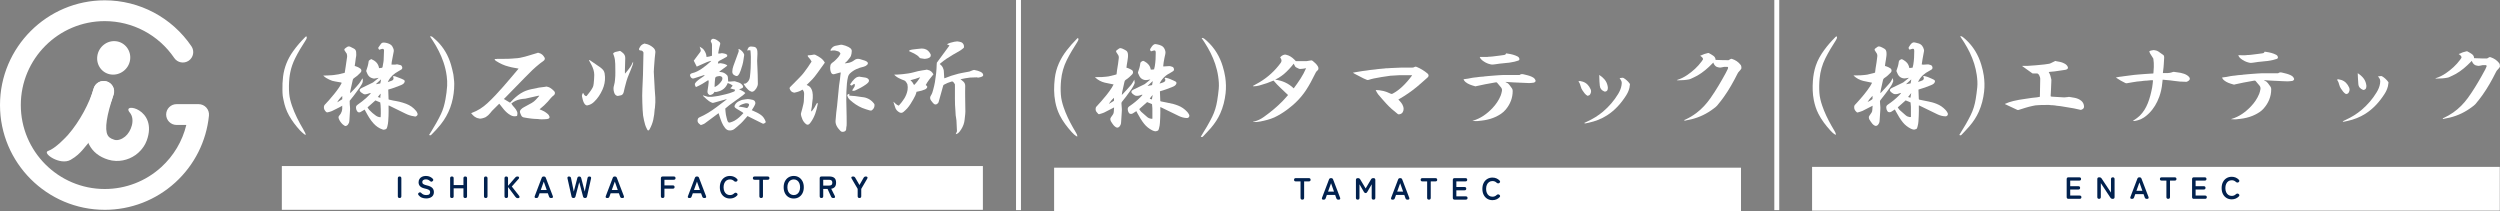 <?xml version="1.0" encoding="UTF-8"?><svg id="b" xmlns="http://www.w3.org/2000/svg" width="460" height="38.906" viewBox="0 0 460 38.906"><rect x="0" y="0" width="460" height="38.906" fill="#808080" stroke="none"/><g id="c"><rect x="186.951" width=".907" height="38.663" transform="translate(374.808 38.663) rotate(180)" fill="#fff" stroke-width="0"/><rect x="326.473" width=".907" height="38.663" transform="translate(653.854 38.663) rotate(180)" fill="#fff" stroke-width="0"/><rect x="333.424" y="30.706" width="126.535" height="8.051" fill="#fff" stroke-width="0"/><path d="m380.602,36.588c-.223,0-.334-.111-.334-.334v-3.293c0-.223.111-.334.334-.334h1.981c.223,0,.334.102.334.305,0,.2-.111.3-.334.3h-1.664v1.03h1.488c.223,0,.334.102.334.305s-.112.306-.334.306h-1.488v1.109h1.726c.223,0,.334.1.334.3,0,.204-.111.305-.334.305h-2.043Z" fill="#01214e" stroke-width="0"/><path d="m386.226,36.588c-.215,0-.322-.111-.322-.334v-3.293c0-.223.107-.334.322-.334h.073c.17,0,.304.073.402.221l1.72,2.591v-2.478c0-.109.029-.192.088-.249.058-.057.14-.085.246-.085.219,0,.328.111.328.334v3.293c0,.223-.104.334-.311.334h-.057c-.174,0-.308-.073-.402-.221l-1.76-2.671v2.557c0,.223-.109.334-.328.334Z" fill="#01214e" stroke-width="0"/><path d="m392.224,36.588c-.109,0-.185-.032-.226-.096-.042-.064-.042-.151,0-.26l1.279-3.355c.057-.166.175-.249.357-.249h.045c.181,0,.3.083.357.249l1.285,3.355c.041.109.04.196-.003.26-.043.064-.12.096-.229.096h-.107c-.177,0-.294-.085-.351-.255l-.22-.617h-1.522l-.221.617c-.056.17-.174.255-.351.255h-.091Zm.877-1.477h1.098l-.543-1.545-.555,1.545Z" fill="#01214e" stroke-width="0"/><path d="m398.952,36.588c-.223,0-.334-.111-.334-.334v-3.022h-.86c-.223,0-.334-.1-.334-.3,0-.204.111-.305.334-.305h2.371c.226,0,.34.102.34.305,0,.2-.113.3-.34.3h-.848v3.022c0,.223-.109.334-.328.334Z" fill="#01214e" stroke-width="0"/><path d="m403.676,36.588c-.223,0-.334-.111-.334-.334v-3.293c0-.223.111-.334.334-.334h1.981c.223,0,.334.102.334.305,0,.2-.111.3-.334.3h-1.664v1.03h1.488c.223,0,.334.102.334.305s-.111.306-.334.306h-1.488v1.109h1.726c.223,0,.334.1.334.3,0,.204-.111.305-.334.305h-2.043Z" fill="#01214e" stroke-width="0"/><path d="m410.636,36.679c-.359,0-.678-.085-.959-.255s-.501-.41-.659-.722c-.158-.311-.238-.676-.238-1.095,0-.422.079-.789.238-1.1.158-.311.378-.552.659-.724.281-.171.601-.257.959-.257.268,0,.514.049.738.147.224.098.42.236.586.413.076.083.1.167.074.252-.027.085-.077.15-.153.195l-.028.017c-.049.03-.119.042-.209.034-.091-.007-.174-.047-.249-.119-.098-.098-.21-.173-.337-.224-.126-.051-.267-.076-.421-.076-.234,0-.439.06-.617.178-.177.119-.314.287-.41.504s-.144.47-.144.761c0,.287.048.539.144.756s.233.385.41.503c.177.119.383.178.617.178.298,0,.551-.1.758-.3.076-.071.153-.113.232-.125.079-.011.155,0,.226.034l.011.012c.079.038.135.101.167.189.032.089.012.174-.059.257-.166.181-.362.321-.588.419-.226.098-.475.147-.747.147Z" fill="#01214e" stroke-width="0"/><path d="m357.983,20.235c-.459-.496-1.004-.877-1.637-1.122-.278-.107-.558-.212-.846-.286-.414-.106-.836-.185-1.255-.272-.357-.074-.715-.146-1.073-.216-.086-.017-.11-.068-.113-.15-.019-.56-.042-1.12-.063-1.68.014-.013.029-.026.043-.04.78-.212,1.534-.497,2.281-.802.156-.064.312-.141.445-.242.097-.073.179-.185.229-.297.094-.211.038-.347-.166-.459-.124-.068-.253-.129-.383-.185-.396-.171-.784-.366-1.212-.454-.114-.057-.228-.058-.342,0-.071.028-.029.064-.005.094.203.251.086.539-.133.657-.239.129-.515.188-.776.276-.014.005-.034-.008-.056-.013.023-.036.044-.063.059-.094.439-.862,1.129-1.46,1.981-1.89.145-.073.285-.158.421-.247.157-.102.227-.248.19-.438-.04-.202-.136-.355-.347-.413-.13-.035-.259-.072-.389-.107-.075,0-.15.001-.225.002-.012,0-.024.001-.036.001-.228.014-.457.028-.685.042,0,0,0,0,0,0-.098-.012-.195-.025-.293-.037.048-.317.09-.635.145-.951.085-.488.182-.974.268-1.462.017-.096.025-.202.001-.295-.138-.543-.409-.98-.978-1.161-.18-.057-.365-.096-.548-.143-.187-.05-.373-.091-.56.002-.059.039-.124.071-.176.117-.216.191-.354.441-.51.678-.09.137-.064.249.008.371.073.123.099.132.239.084.08-.028.161-.054.242-.081.373-.125.495-.035.495.362,0,.835-.034,1.668-.173,2.494-.033.193-.087.383-.131.573-.211.025-.4.047-.587.068-.016-.032-.031-.05-.034-.069-.117-.669-.521-1.118-1.097-1.435-.315-.173-.312-.168-.621.029-.116.074-.181.156-.197.299-.064.566-.221,1.109-.426,1.64-.016.042-.019.102-.002.143.079.189.16.377.255.558.146.277.357.494.648.623.295.131.598.152.912.08.14-.032.284-.048.451-.076-.031.043-.039.063-.054.075-.315.255-.63.509-.946.761-.038.031-.084.052-.129.074-.645.312-1.29.623-1.935.936-.057.028-.114.058-.168.093-.302.194-.334.415-.077.658.138.13.302.235.465.334.08.048.184.073.279.08.333.026.649-.053.952-.185.059-.026.118-.066.166.039-.095.104-.192.216-.294.323-.647.675-1.379,1.249-2.149,1.775-.194.133-.266.301-.264.521.003.241.078.454.208.659.082.129.185.186.328.197.139.011.271-.014.389-.086.176-.107.346-.222.519-.333.045-.029.09-.056.143-.088.08.153.152.291.225.428.362.677.753,1.335,1.238,1.934.391.483.869.856,1.415,1.143.143.075.299.132.455.175.213.059.421.006.615-.089.154-.076.146-.249.208-.38.012-.025.014-.055.022-.082.197-.637.166-1.302.215-1.955.047-.629.013-1.263.015-1.896.021-.006.042-.011.064-.017,1.122.547,2.239,1.105,3.368,1.636.452.213.937.349,1.443.368.36.013.583-.317.419-.635-.099-.193-.227-.38-.374-.539Zm-6.371,1.296c-.079.004-.158.007-.237.011-.258-.04-.498-.138-.696-.301-.389-.321-.771-.651-1.138-.996-.141-.133-.234-.317-.355-.488.488-.431.965-.852,1.454-1.285.284.118.583.242.903.376.022.255.06.521.064.787.01.632.004,1.264.004,1.896Zm-.096-3.545c-.133-.044-.265-.087-.431-.141.193-.241.372-.463.584-.727-.055.314-.102.577-.153.868Zm.033-2.645c-.18.034-.35.067-.52.1-.091.018-.181.037-.272.055-.005-.013-.009-.026-.014-.04.024-.02.047-.039.071-.059.26-.24.519-.48.779-.72l.072-.053.005.054c-.039.215-.078.431-.12.663Z" fill="#fff" stroke-width="0"/><path d="m382.954,18.55c-.337-.286-.737-.448-1.164-.543-.263-.059-.532-.092-.798-.137-.202-.059-.404-.067-.607,0-.012.002-.024.003-.037.002-.144.013-.289.027-.433.04-.012.002-.024.003-.036.003-.057,0-.115,0-.172,0h.001c-.229-.014-.458-.028-.687-.042-.012,0-.024,0-.036-.001-.23-.014-.459-.028-.689-.042-.012,0-.024,0-.036-.003-.215-.013-.431-.027-.646-.04-.012,0-.025,0-.037-.002-.088-.012-.176-.025-.264-.037h0c.088.012.176.025.264.037-.076-.012-.152-.025-.229-.037-.01-.043-.02-.086-.03-.13l.038-.597.003-.085.037-.768c.002-.057.003-.114.005-.17.013-.284.026-.569.038-.853.002-.057.003-.114.005-.17.001-.12.023-.245,0-.36-.097-.472-.215-.939-.479-1.353.045-.011.09-.028.135-.033.157-.018.314-.032.472-.048.152-.014.305-.021.456-.042.4-.055.799-.115,1.198-.173.276-.04.552-.078.827-.124.171-.029.324-.098.42-.255.008-.016.015-.033.023-.049,0-.053,0-.105.001-.158-.007-.017-.015-.034-.022-.052-.002-.013-.006-.024-.012-.036-.009-.017-.019-.034-.028-.051h0c-.015-.029-.03-.056-.044-.083,0,0,0-.002,0-.002-.011-.016-.023-.032-.034-.048-.005-.011-.011-.021-.019-.03-.012-.014-.024-.029-.036-.043-.19-.23-.446-.362-.714-.475-.398-.167-.822-.224-1.242-.3-.088-.043-.177-.075-.265.001-.234.116-.467.235-.704.347-.1.048-.204.1-.311.119-.294.053-.59.097-.887.131-.43.049-.862.086-1.293.128-.158.014-.317.027-.475.041-.012.002-.025.003-.037.002-.2.014-.401.027-.601.041l.003.002c-.213.014-.427.029-.64.043-.17.003-.341.006-.511.009-.158-.002-.317-.004-.475-.004-.04,0-.092.003-.04.065h0c.104.072.21.144.313.217.506.361,1.011.722,1.516,1.084.038.013.076.036.114.037.277.001.554-.003.832-.005.147.068.253.182.324.323.125.248.219.505.189.79,0,.028,0,.057-.001.085-.021,1.034-.041,2.068-.062,3.096-.197.037-.367.079-.54.1-.299.037-.6.054-.899.095-.46.062-.918.144-1.378.203-.706.091-1.406.218-2.097.386-.524.127-1.033.298-1.533.53.033.025.053.047.077.058.745.349,1.491.694,2.235,1.046.089.042.16.02.243-.007.861-.275,1.719-.563,2.608-.742.303-.061.602-.133.914-.124.234-.013.467-.031.701-.036.369-.007.737-.005,1.106-.007.096,0,.192,0,.288,0-.101-.01-.202-.019-.302-.029h0c.101.01.202.019.302.029,0,0,0,.005,0,.005.128.013.256.025.385.038.071.001.142.003.214.004.157.015.315.029.472.044.075.015.149.034.225.043.271.032.544.051.814.092.419.062.836.138,1.253.208.393.066.787.123,1.178.198.351.067.699.153,1.048.231.13.067.259.064.387-.004.314-.135.446-.325.423-.611-.032-.406-.195-.749-.507-1.013Zm-10.331-6.396c.171-.012.343-.025.514-.037h0c-.171.012-.343.025-.514.037Z" fill="#fff" stroke-width="0"/><path d="m348.213,15.308l.035-.08c.004-.013.008-.027.012-.04.007-.015.013-.03.02-.045.008-.027.016-.054.024-.08.073-.093.054-.197.033-.3-.014-.099-.027-.199-.041-.298l-.029-.082-.051.08c-.17.278-.307.585-.517.829-.508.593-1.048,1.158-1.577,1.733-.03.032-.071.054-.149.111.032-.216.048-.385.084-.549.135-.617.281-1.231.411-1.848.034-.163.096-.279.243-.37.451-.278.83-.641,1.196-1.021.221-.23.188-.621-.095-.784-.308-.178-.616-.343-.979-.422.021-.178.037-.344.062-.509.036-.233.086-.463.117-.696.058-.435.152-.867.095-1.312-.037-.292-.136-.535-.41-.679-.22-.115-.433-.25-.664-.335-.176-.065-.379-.12-.562.002-.153.102-.301.211-.445.326-.117.094-.127.219-.054.345.074.129.148.259.239.376.102.131.175.261.205.431.027.153.011.289-.013.436-.049.303-.072.61-.116.914-.056.385-.128.768-.185,1.153-.037.252-.061.505-.091.764-.085.03-.157.063-.231.081-.403.101-.804.213-1.211.294-.267.053-.542.062-.814.091-.173.014-.346.027-.519.041-.012,0-.024.001-.036.001-.357.002-.714.003-1.071.005-.041,0-.092.004-.044.068.503.468,1.091.788,1.757.949.528.127,1.064.221,1.605.331-.014.036-.026.084-.049.126-.091.168-.177.34-.281.5-.699,1.073-1.525,2.046-2.386,2.99-.143.157-.288.313-.434.468-.082.087-.115.19-.128.307-.05.441.148.765.472,1.034.115.095.228.04.342-.002.242-.079.496-.133.724-.242.543-.261,1.074-.547,1.61-.824.066-.034.131-.07.242-.129-.021.286-.048.523-.054.76-.005.183-.042.354-.139.506-.125.197-.255.393-.398.578-.09.117-.128.238-.101.376.022.11.04.231.097.323.166.264.339.525.533.769.103.13.245.239.389.325.233.14.471.092.654-.109.061-.067.109-.148.156-.227.142-.241.162-.51.166-.782.001-.028.002-.057.004-.085.024-.361.057-.722.071-1.084.019-.46.088-.919.023-1.382-.033-.237-.032-.479-.051-.718-.009-.113.03-.199.101-.288.313-.395.621-.794.925-1.196.278-.368.546-.743.82-1.115.181-.247.345-.503.455-.79Zm-3.669,2.851c-.001.036-.025.083-.053.105-.26.206-.545.372-.858.503.248-.404.533-.775.914-1.139,0,.212.003.372-.002.531Z" fill="#fff" stroke-width="0"/><path d="m459.961,11.864c-.011-.03-.022-.059-.034-.089,0-.014-.004-.027-.013-.038-.01-.016-.019-.032-.029-.048,0,0,0-.001,0-.001-.016-.025-.032-.05-.048-.075-.405-.528-.934-.877-1.564-1.084-.109-.036-.196-.047-.297.027-.108.079-.232.135-.35.2-.343-.001-.687-.003-1.03-.004l.003-.002c-.4-.013-.8-.027-1.2-.04-.054-.004-.108-.007-.171-.011.004-.333-.16-.575-.402-.749-.257-.185-.539-.337-.816-.493-.053-.03-.138-.024-.203-.009-.213.051-.429.101-.635.175-.258.093-.507.209-.774.321.205.139.384.264.486.467.011.03.021.06.032.089-.003.039-.007.078-.01.118-.008.016-.015.032-.023.049-.07.106-.136.215-.211.318-.733,1-1.643,1.815-2.664,2.509-.565.384-1.17.689-1.825.893-.021.008-.042.015-.064.023.001.014.002.028.004.042.082.004.164.012.245.01.354-.013.707-.029,1.06-.043h0c.132-.014.266-.02.396-.043.29-.051.59-.064.862-.197.401-.195.816-.367,1.202-.588,1.038-.593,1.929-1.373,2.758-2.226.053-.054.106-.107.177-.179.015.056.021.081.029.106.011.034.021.068.036.1.177.36.429.629.852.684.213.067.426.064.639,0,.141-.029.282-.058.424-.087.202,0,.403,0,.604,0,.14.073.165.113.111.264-.062.173-.132.345-.219.507-.244.457-.494.911-.749,1.362-.764,1.348-1.565,2.671-2.479,3.924-.752,1.031-1.637,1.926-2.683,2.659-.56.392-1.152.728-1.774,1.012-.053.024-.155.011-.146.119.114.101.228.033.342,0,.328-.067.658-.125.983-.204,1.494-.366,2.847-1.029,4.07-1.959.225-.171.468-.335.647-.549.432-.517.849-1.048,1.241-1.596.971-1.36,1.783-2.815,2.527-4.308.073-.148.162-.277.284-.391.118-.11.211-.247.315-.372.01-.015.021-.03.031-.046.009-.01.014-.021.016-.034.01-.017.02-.033.03-.05.008-.01.012-.022.013-.034.009-.017.018-.034.027-.051-.013-.126-.026-.252-.039-.378Z" fill="#fff" stroke-width="0"/><path d="m402.424,13.848c-.363-.243-.783-.349-1.2-.449-.191-.046-.39-.06-.586-.088-.2-.029-.399-.062-.599-.084-.076-.008-.162-.011-.23.017-.414.168-.843.218-1.285.197-.182-.009-.365-.001-.556-.001.044-.372.085-.719.126-1.066.002-.028.003-.057.005-.085.013-.156.025-.313.038-.469.001-.028.003-.057.004-.085.023-.378.05-.756.067-1.134.005-.103-.019-.207-.03-.311-.01-.017-.019-.035-.029-.052-.037-.043-.067-.095-.111-.127-.293-.212-.583-.426-.885-.625-.177-.117-.373-.204-.59-.228-.185-.06-.371-.062-.556,0-.183.016-.357.061-.538.171.046.135.072.277.141.396.163.281.346.549.519.824.033.052.08.106.088.163.072.504.109,1.01.085,1.519-.019.389-.05.777-.075,1.165-.03.01-.06.02-.09.03-.028,0-.055,0-.083,0-.202.013-.403.026-.605.039-.012.002-.024.003-.036.002-.201.014-.403.028-.604.041-.012,0-.024.002-.036.002-.186.014-.373.027-.559.041h.001c-.185.014-.37.029-.556.043,0,0,.001,0,.001,0-.158.014-.316.027-.474.041-.012.001-.024.002-.036.002-.145.014-.289.027-.434.041-.342.043-.683.086-1.025.13-.327.042-.654.085-.981.128-.208.028-.414.073-.623.082-.253.011-.483.1-.771.15.33.207.611.396.904.565.275.158.564.294.845.443.1.053.2.054.308.034.318-.059.638-.11.957-.166.58-.102,1.162-.189,1.751-.221.072-.012.145-.024.217-.036h-.001c.156-.015.313-.029.47-.044.057,0,.114-.002.172-.002.285-.027.569-.054.854-.082,0,0,.001-.002.001-.002.121.007.243.014.364.021-.051.434-.075.873-.157,1.301-.191.996-.426,1.982-.808,2.926-.346.857-.813,1.637-1.479,2.29-.322.316-.69.567-1.066.81-.061.039-.118.083-.212.149.378.041.684-.053.986-.14.785-.226,1.428-.699,1.995-1.262.87-.862,1.476-1.9,1.89-3.051.288-.801.468-1.626.546-2.474.02-.218.048-.435.072-.653.044-.001.088-.002.132-.003,0,0,0,0,0,0,.142.014.285.028.427.043h0c.143.014.287.028.43.042.012.002.024.003.036.002.144.014.288.028.432.042.129.017.258.034.387.051.21.027.421.053.631.079.129.014.258.027.387.041,0,0,0,0,0,0,.086.012.171.023.257.035.071.002.143.004.214.007,0,0,0,0,0,0,.351.016.703.033,1.054.045.044.001.09-.031.135-.047.086-.05.177-.092.256-.151.256-.19.301-.429.103-.678-.103-.13-.241-.24-.381-.333Z" fill="#fff" stroke-width="0"/><path d="m421.374,13.789c-.475-.212-.982-.312-1.485-.435-.266-.065-.498-.051-.711.126,0,0,0,0,0,0-.258.002-.516.004-.774.005-.766,0-1.532,0-2.298,0-.23.012-.461.024-.691.035-.012.001-.024.002-.036.002-.187.014-.374.028-.561.042-.012.001-.025.002-.037,0-.173.014-.345.027-.518.041-.012.002-.024.003-.036.003-.173.014-.345.028-.518.042-.012.001-.024.002-.035.002-.144.013-.288.026-.433.039l.002.002c-.157.014-.314.028-.471.042h.002c-.073.012-.145.024-.218.037-.238.017-.477.029-.714.053-.208.021-.415.057-.623.083-.264.033-.531.046-.791.096-.497.095-.99.216-1.497.249-.024.002-.046.028-.072.046.085.193.208.353.368.484.488.399,1.075.582,1.669.746.115.064.23.064.345-.002.529-.113,1.057-.233,1.588-.337.613-.12,1.228-.232,1.844-.335.116-.019.259-.065.36.052.245.285.491.569.725.862.164.205.209.452.153.706-.059.269-.116.543-.22.796-.349.858-.867,1.62-1.497,2.286-1.006,1.063-2.169,1.914-3.602,2.332-.032.014-.064.029-.095.043.424.025.84.063,1.254-.012h0c.143-.014.285-.029.428-.043.2-.029.401-.052.599-.087.771-.138,1.517-.359,2.216-.718.545-.279,1.066-.598,1.478-1.06.912-1.021,1.431-2.201,1.43-3.589,0-.17-.03-.326-.125-.463-.153-.221-.315-.436-.475-.652-.137-.185-.303-.334-.522-.419-.071-.027-.136-.071-.204-.107.002-.009.003-.017.005-.026h.121c.186.014.372.028.557.042,0,0,0,0,0,0h0,0,0,0c.295.017.591.034.886.051.327.015.653.029.98.044.599.028,1.198.07,1.797.077.301.004.602-.054.903-.084.336-.169.372-.308.18-.615-.151-.242-.383-.373-.63-.484Z" fill="#fff" stroke-width="0"/><path d="m364.555,11.904c-.542-1.809-1.483-3.37-2.877-4.651-.167-.154-.339-.303-.519-.442-.134-.103-.285-.181-.488-.132.04.065.07.119.104.17.203.308.414.612.61.924.781,1.243,1.43,2.549,1.869,3.953.21.67.362,1.351.465,2.049.112.763.172,1.523.098,2.287-.071.732-.171,1.463-.29,2.189-.165,1.012-.455,1.987-.912,2.913-.591,1.199-1.268,2.347-1.984,3.474-.041.064-.078.13-.118.197.202.105.289.096.46-.086.49-.524.991-1.039,1.455-1.585.67-.787,1.238-1.645,1.662-2.592.534-1.19.843-2.44.988-3.734.11-.979.079-1.953-.06-2.926-.098-.682-.266-1.349-.464-2.009Z" fill="#fff" stroke-width="0"/><path d="m337.852,6.704c-.04.029-.079.06-.113.095-.765.765-1.481,1.571-2.115,2.449-.635.879-1.176,1.808-1.519,2.842-.304.914-.47,1.855-.535,2.815-.08,1.185-.061,2.364.173,3.535.175.875.444,1.716.849,2.511.576,1.127,1.344,2.12,2.189,3.055.267.295.555.571.904.771q.075.063.109-.002c.003-.237-.104-.438-.217-.635-.198-.345-.406-.684-.601-1.03-.666-1.183-1.263-2.398-1.697-3.688-.254-.755-.454-1.524-.511-2.322-.063-.887-.045-1.774.041-2.66.126-1.299.47-2.534,1.053-3.704.581-1.165,1.259-2.271,1.963-3.364.064-.1.105-.215.157-.322.007-.018.015-.036.022-.054.006-.113.013-.226-.085-.308-.027.006-.052.006-.067.017Z" fill="#fff" stroke-width="0"/><path d="m438.284,14.024c-.045-.027-.108-.04-.16-.035-.192.018-.382.046-.594.073.175.16.31.331.378.545.082.258.062.52.02.78-.091.569-.319,1.089-.614,1.578-.747,1.239-1.682,2.323-2.784,3.259-.883.749-1.864,1.344-2.916,1.826-.185.085-.366.178-.554.27.073.117.171.08.244.068.214-.034.425-.085.637-.132,1.181-.262,2.296-.687,3.318-1.342,1.458-.935,2.582-2.192,3.504-3.64.267-.419.484-.867.602-1.356.006-.018.013-.035.019-.053.033-.226.066-.452.099-.678-.01-.031-.021-.061-.031-.092-.316-.436-.702-.797-1.167-1.071Z" fill="#fff" stroke-width="0"/><path d="m412.291,10.779c.449.354.945.613,1.506.741.286.08.573.059.859,0,.296-.043.593-.086.889-.13.157-.015.314-.03.471-.045,0,0,0,0,0,0,.129-.014.258-.028.387-.042.132-.014.264-.029.396-.042.154-.015.309-.019.461-.043.316-.051.633-.104.945-.173.241-.054.482-.121.714-.206.217-.08.261-.203.194-.422-.046-.151-.145-.254-.284-.327-.558-.296-1.16-.44-1.778-.531-.122-.018-.244-.035-.36-.052-.085.204-.175.27-.394.301-.235.033-.47.067-.706.097-.439.056-.878.111-1.317.166-.143.014-.287.027-.43.041-.113.004-.226.008-.339.012-.073.01-.145.019-.218.029l.004.007c-.154.002-.308.004-.462.007-.309-.004-.618-.008-.926-.009-.02,0-.039.028-.059.044.102.229.252.423.449.578Z" fill="#fff" stroke-width="0"/><path d="m431.67,17.316c.009,0,.025.001.036-.004.019-.008.036-.031.053-.031.257,0,.377-.177.466-.375.12-.268.14-.536.009-.819-.298-.646-.733-1.143-1.427-1.372-.119-.039-.244-.059-.366-.087-.114-.057-.228-.06-.342-.001-.03.01-.06.02-.103.034.238.298.356.632.438.977.059.247.165.465.305.672.259.381.507.772.93,1.007Z" fill="#fff" stroke-width="0"/><path d="m433.937,15.476c.044.546.383.86.858,1.06.037.016.085.023.124.014.217-.051.403-.149.451-.39.028-.138.06-.284.043-.42-.06-.47-.209-.911-.498-1.295-.298-.395-.672-.706-1.093-.98.013.316.022.612.039.909.021.368.046.736.076,1.103Z" fill="#fff" stroke-width="0"/><path d="m19.273,38.604C8.646,38.604,0,29.959,0,19.332S8.646.059,19.273.059c6.392,0,12.355,3.161,15.952,8.455.594.874.367,2.065-.508,2.659-.874.594-2.065.367-2.659-.508-2.883-4.244-7.663-6.778-12.785-6.778-8.516,0-15.445,6.928-15.445,15.445s6.929,15.445,15.445,15.445c3.855,0,7.546-1.428,10.394-4.02,2.297-2.091,3.893-4.795,4.615-7.766h-1.796c-1.057,0-1.914-.857-1.914-1.914s.857-1.914,1.914-1.914h4.059c.541,0,1.056.229,1.419.63.363.401.539.936.485,1.474-.472,4.731-2.676,9.107-6.206,12.32-3.554,3.236-8.16,5.018-12.97,5.018" fill="#fff" stroke-width="0"/><path d="m13,29.407c-1.944,1.109-5.298-1.249-4.165-1.624,1.362-.452,3.336-2.575,3.688-2.977,2.181-2.494,3.998-5.98,4.687-8.5.279-1.02,1.332-1.62,2.351-1.341,1.02.279,1.62,1.332,1.341,2.351-.855,3.126-3.211,7.508-5.747,10.315-.451.499-1.058,1.151-2.156,1.777" fill="#fff" stroke-width="0"/><path d="m21.331,29.61c-.481-.016-.96-.093-1.424-.235-1.649-.506-2.833-1.443-3.518-2.785-1.128-2.209-.87-5.219.892-10.386.341-1.001,1.428-1.535,2.429-1.194,1.001.341,1.535,1.429,1.194,2.429-1.299,3.81-1.671,6.303-1.106,7.41.138.27.402.612,1.233.867.667.204,1.427-.125,1.995-.589,1.101-.9,1.927-3.148.849-4.426-1.649-1.954,5.292-.737,3.117,5.183-.314.854-.807,1.454-1.114,1.797-1.153,1.287-2.861,1.985-4.546,1.93" fill="#fff" stroke-width="0"/><path d="m21.349,7.586c1.657.195,2.833,1.742,2.588,3.434-.244,1.691-1.816,2.886-3.473,2.691-1.657-.195-2.802-1.724-2.557-3.415.244-1.691,1.785-2.905,3.442-2.71" fill="#fff" stroke-width="0"/><path d="m177.294,24.132c-.01.026-.02.053-.03.079.01-.026.02-.053.03-.079Z" fill="#fff" stroke-width="0"/><rect x="51.858" y="30.553" width="128.993" height="8.051" fill="#fff" stroke-width="0"/><path d="m73.522,36.435c-.215,0-.322-.111-.322-.334v-3.293c0-.223.107-.334.322-.334.219,0,.328.111.328.334v3.293c0,.223-.109.334-.328.334Z" fill="#01214e" stroke-width="0"/><path d="m78.405,36.514c-.279,0-.539-.048-.781-.144s-.449-.257-.622-.484c-.064-.091-.086-.174-.065-.252.021-.077.077-.14.167-.19.087-.053.166-.069.238-.048.071.021.143.071.215.15.102.109.224.194.365.254.142.06.31.091.506.091.264,0,.45-.048.557-.144.108-.096.161-.227.161-.393,0-.106-.024-.196-.071-.272-.047-.075-.145-.146-.294-.212-.149-.066-.378-.133-.687-.201-.366-.087-.637-.225-.812-.413s-.263-.428-.263-.719c0-.23.056-.433.167-.608.111-.175.268-.312.47-.41.202-.098.439-.147.71-.147.283,0,.53.049.741.147.211.098.388.225.532.379.071.079.1.158.085.238-.015.079-.064.151-.147.215-.083.068-.162.094-.238.079-.076-.015-.151-.058-.227-.13-.094-.087-.202-.158-.322-.215-.121-.056-.264-.085-.43-.085-.196,0-.355.042-.478.127-.122.085-.184.212-.184.382,0,.076.018.148.054.218.036.07.115.137.238.201.122.064.312.127.569.187.453.102.779.255.979.458.2.204.3.46.3.769,0,.377-.131.667-.393.869-.262.202-.608.303-1.038.303Z" fill="#01214e" stroke-width="0"/><path d="m83.135,36.435c-.207,0-.311-.104-.311-.311v-3.338c0-.207.104-.311.311-.311h.028c.207,0,.311.104.311.311v1.262h1.8v-1.262c0-.207.106-.311.317-.311h.034c.207,0,.311.104.311.311v3.338c0,.207-.104.311-.311.311h-.034c-.211,0-.317-.104-.317-.311v-1.471h-1.8v1.471c0,.207-.104.311-.311.311h-.028Z" fill="#01214e" stroke-width="0"/><path d="m89.376,36.435c-.215,0-.323-.111-.323-.334v-3.293c0-.223.107-.334.323-.334.219,0,.328.111.328.334v3.293c0,.223-.109.334-.328.334Z" fill="#01214e" stroke-width="0"/><path d="m93.15,36.435c-.215,0-.323-.111-.323-.334v-3.293c0-.223.107-.334.323-.334.219,0,.328.111.328.334v1.386l1.273-1.465c.083-.102.158-.17.226-.204s.155-.051.26-.051c.094,0,.164.022.21.068.045.045.067.1.065.164s-.025.125-.071.181l-1.267,1.432,1.347,1.714c.045.06.07.125.073.192.004.068-.018.125-.065.17-.047.045-.126.068-.235.068-.113,0-.205-.022-.274-.065s-.131-.101-.184-.173l-1.358-1.816v1.692c0,.223-.109.334-.328.334Z" fill="#01214e" stroke-width="0"/><path d="m98.622,36.435c-.11,0-.185-.032-.227-.096-.041-.064-.041-.151,0-.26l1.279-3.355c.057-.166.175-.249.357-.249h.045c.181,0,.3.083.357.249l1.284,3.355c.042.109.04.196-.003.26-.044.064-.12.096-.229.096h-.108c-.177,0-.294-.085-.351-.255l-.221-.617h-1.522l-.22.617c-.057.17-.174.255-.351.255h-.09Zm.877-1.477h1.098l-.543-1.545-.554,1.545Z" fill="#01214e" stroke-width="0"/><path d="m105.519,36.435c-.204,0-.325-.098-.362-.294l-.735-3.299c-.027-.121-.016-.212.031-.274.047-.062.122-.093.223-.093.121,0,.212.022.274.068.062.045.103.122.122.232l.504,2.478.65-2.49c.049-.192.168-.289.357-.289.192,0,.313.096.362.289l.65,2.49.503-2.478c.034-.2.155-.3.362-.3.117,0,.202.032.254.096.053.064.066.155.04.272l-.735,3.299c-.038.196-.161.294-.368.294-.2,0-.325-.096-.374-.289l-.696-2.637-.69,2.637c-.049.192-.174.289-.374.289Z" fill="#01214e" stroke-width="0"/><path d="m111.692,36.435c-.109,0-.185-.032-.226-.096s-.042-.151,0-.26l1.279-3.355c.057-.166.175-.249.357-.249h.045c.181,0,.3.083.357.249l1.285,3.355c.041.109.04.196-.003.26s-.12.096-.229.096h-.107c-.177,0-.294-.085-.351-.255l-.22-.617h-1.522l-.221.617c-.056.17-.174.255-.351.255h-.091Zm.877-1.477h1.098l-.543-1.545-.555,1.545Z" fill="#01214e" stroke-width="0"/><path d="m121.927,36.435c-.215,0-.323-.111-.323-.334v-3.293c0-.223.111-.334.334-.334h2.02c.226,0,.34.102.34.305,0,.2-.113.3-.34.3h-1.703v1.03h1.533c.106,0,.188.026.246.079s.088.128.088.226c0,.204-.111.305-.334.305h-1.533v1.381c0,.223-.109.334-.328.334Z" fill="#01214e" stroke-width="0"/><path d="m126.81,36.435c-.109,0-.185-.032-.226-.096s-.042-.151,0-.26l1.279-3.355c.057-.166.175-.249.357-.249h.045c.181,0,.3.083.357.249l1.285,3.355c.041.109.04.196-.003.26s-.12.096-.229.096h-.107c-.177,0-.294-.085-.351-.255l-.22-.617h-1.522l-.221.617c-.056.17-.174.255-.351.255h-.091Zm.877-1.477h1.098l-.543-1.545-.555,1.545Z" fill="#01214e" stroke-width="0"/><path d="m134.308,36.526c-.359,0-.678-.085-.959-.255s-.501-.41-.659-.722c-.158-.311-.238-.676-.238-1.095,0-.422.079-.789.238-1.1.158-.311.378-.552.659-.724.281-.171.601-.257.959-.257.268,0,.514.049.738.147.224.098.42.236.586.413.076.083.1.167.074.252-.027.085-.077.15-.153.195l-.028.017c-.049.03-.119.042-.209.034-.091-.008-.174-.047-.249-.119-.098-.098-.21-.172-.337-.223s-.267-.076-.421-.076c-.234,0-.439.059-.617.178s-.314.287-.41.503c-.096.217-.144.471-.144.761,0,.287.048.539.144.756s.233.385.41.503c.177.119.383.178.617.178.298,0,.551-.1.758-.3.076-.072.153-.113.232-.125.079-.011.155,0,.226.034l.011.012c.079.037.135.101.167.189.032.089.012.174-.059.257-.166.181-.362.321-.588.419s-.475.147-.747.147Z" fill="#01214e" stroke-width="0"/><path d="m140.057,36.435c-.223,0-.334-.111-.334-.334v-3.022h-.86c-.223,0-.334-.1-.334-.3,0-.204.111-.305.334-.305h2.371c.226,0,.34.102.34.305,0,.2-.113.3-.34.3h-.848v3.022c0,.223-.109.334-.328.334Z" fill="#01214e" stroke-width="0"/><path d="m146.049,36.526c-.359,0-.678-.085-.959-.255s-.501-.41-.659-.722c-.158-.311-.238-.676-.238-1.095,0-.422.079-.789.238-1.1.158-.311.378-.552.659-.724.281-.171.601-.257.959-.257s.676.086.954.257c.277.172.496.413.656.724.16.311.24.678.24,1.1,0,.419-.08.784-.24,1.095-.161.311-.379.552-.656.722-.277.17-.595.255-.954.255Zm0-.634c.238,0,.443-.059.617-.178.174-.119.308-.287.405-.503s.144-.469.144-.756c0-.29-.048-.544-.144-.761-.096-.217-.231-.385-.405-.503s-.379-.178-.617-.178c-.234,0-.439.059-.617.178s-.314.287-.41.503c-.096.217-.144.471-.144.761,0,.287.048.539.144.756s.233.385.41.503c.177.119.383.178.617.178Z" fill="#01214e" stroke-width="0"/><path d="m151.146,36.435c-.215,0-.323-.111-.323-.334v-3.293c0-.223.111-.334.334-.334h1.477c.369,0,.663.087.88.26s.325.466.325.877c0,.347-.079.61-.238.789s-.377.29-.656.331l.651,1.307c.057.117.068.212.034.286s-.106.11-.215.11h-.107c-.189,0-.319-.085-.39-.255l-.651-1.42h-.792v1.341c0,.223-.109.334-.328.334Zm.328-2.286h1.07c.192,0,.341-.042.447-.125.106-.083.158-.221.158-.413,0-.189-.053-.324-.158-.407-.105-.083-.254-.125-.447-.125h-1.07v1.07Z" fill="#01214e" stroke-width="0"/><path d="m158.145,36.435c-.223,0-.334-.111-.334-.334v-1.347l-1.098-1.878c-.079-.132-.094-.232-.045-.3s.151-.102.305-.102c.177,0,.309.077.396.232l.775,1.335.764-1.335c.09-.155.224-.232.402-.232.155,0,.254.039.297.116s.031.173-.037.286l-1.098,1.878v1.347c0,.223-.109.334-.328.334Z" fill="#01214e" stroke-width="0"/><path d="m140.009,21.147c-.426-.301-.892-.526-1.368-.732-.103-.044-.207-.088-.32-.137.126-.199.251-.38.36-.57.099-.172.196-.347.267-.532.127-.332-.057-.694-.394-.79-.168-.048-.343-.071-.514-.105-.312-.071-.625-.064-.936.003-.068.014-.135.036-.203.04-.354.025-.676.154-.985.315-.295.154-.536.369-.691.671-.124.242-.108.383.105.559.125.103.271.18.41.264.285.172.573.339.856.514.068.042.124.106.191.164-.508.557-1.026,1.063-1.668,1.415-.234.128-.492.217-.747.297-.253.079-.355.02-.482-.217-.02-.037-.043-.075-.054-.115-.093-.362-.206-.72-.27-1.087-.064-.367-.079-.742-.116-1.113.008-.014.016-.029.024-.043.24-.2.47-.413.721-.597.83-.609,1.67-1.205,2.5-1.814.157-.115.287-.266.446-.417-.341-.338-.755-.49-1.155-.705.105-.029.192-.048.277-.077.094-.032.186-.069.276-.112.195-.093.246-.299.125-.474-.184-.264-.421-.461-.725-.569-.194-.069-.392-.124-.588-.185-.162-.089-.335-.021-.503-.033-.105.01-.209.021-.314.031.1,0,.2,0,.301-.001h0c-.1,0-.2,0-.301.001-.012.002-.024.004-.036.004-.171.001-.343.002-.514.003-.015-.241-.029-.482-.047-.722-.012-.165-.049-.325-.166-.451-.335-.355-.737-.568-1.235-.58-.067-.002-.134-.028-.226-.048.049-.032.066-.043.082-.055.445-.328.891-.656,1.335-.987.036-.027.058-.072.098-.123-.078-.053-.138-.101-.205-.137-.244-.134-.511-.194-.784-.231-.188-.064-.376-.059-.564.002-.054.003-.108.007-.177.011.01-.061.021-.1.022-.141.007-.181.107-.284.264-.365.395-.204.781-.425,1.173-.634.257-.137.269-.151.248-.45-.169-.139-.365-.227-.588-.252-.229-.063-.458-.076-.687-.002-.092.005-.187-.002-.275.018-.084.019-.106-.021-.098-.08.026-.181.056-.361.095-.539.078-.353.149-.709.251-1.055.057-.194.016-.339-.127-.456-.317-.26-.631-.526-1.063-.583-.18-.024-.316.02-.426.18-.129.185-.136.289-.018.464.104.153.147.314.144.5-.008.59-.004,1.179-.004,1.769,0,.063,0,.126,0,.195-.325.132-.652.191-1,.235-.035-.204-.045-.389-.101-.56-.091-.277-.232-.531-.406-.769-.196-.269-.498-.389-.759-.572.043.178.094.346.157.509.079.205.041.364-.101.542-.392.495-.759,1.009-1.143,1.527.183.364.36.716.551,1.095.472-.208.924-.394,1.364-.605.366-.175.737-.332,1.131-.432.048-.012.099-.01.179-.017-.065.067-.103.109-.144.146-.506.458-1.03.895-1.596,1.277-.55.372-1.124.692-1.781.839-.055.012-.109.034-.16.058-.214.104-.281.272-.191.493.065.16.153.305.322.38.141.085.283.06.424.002.553-.18,1.105-.359,1.658-.539.07-.023.141-.042.224-.067-.01.159-.11.208-.197.266-.456.302-.914.603-1.31.983-.099.095-.168.223-.251.336-.006.017-.012.034-.019.051.003.069.007.138.01.207-.002.005-.008.012-.006.016.005.01.013.018.019.027.054.113.107.226.164.347.815-.35,1.549-.798,2.27-1.278.094.129.092.257.082.382-.017.21-.038.419-.067.628-.043.311-.1.621-.14.932-.038.297.008.568.294.74.127.087.254.052.381-.002.259-.071.443-.229.56-.469.016-.033.054-.055.082-.082.17.088.339.047.507-.006.915-.192,1.555-.714,1.893-1.598.328.119.631.247.899.451-.087.233-.279.363-.437.535.313.089.595.17.878.25-.056.281-.054.285-.333.393-.456.177-.915.343-1.397.444-.426.089-.846.211-1.273.291-.412.077-.831.117-1.247.174-.243,0-.486,0-.729.001-.224-.065-.447-.133-.672-.193-.081-.022-.159-.088-.274-.038.047.056.078.102.117.139.176.166.35.333.532.492.299.262.608.514.984.663.156.085.313.066.47.003.768-.216,1.536-.431,2.305-.647-.042.078-.102.132-.167.18-.589.446-1.177.895-1.769,1.337-.975.729-2.003,1.372-3.124,1.858-.135.058-.223.151-.266.285-.102.316-.069.605.191.838.115.103.241.195.357.288.212-.08.413-.136.595-.229.156-.08.292-.201.435-.307.685-.507,1.37-1.016,2.055-1.523.056-.042.114-.081.188-.134.064.204.119.393.181.579.255.76.496,1.525,1.02,2.162.181.22.397.381.664.422.415.064.803-.038,1.128-.325.106-.094.216-.185.326-.274.536-.437,1.038-.906,1.48-1.44.167-.202.345-.395.522-.597.069.036.131.068.194.099.852.423,1.704.845,2.554,1.272.106.053.199.061.299-.003.048-.031.1-.054.147-.085.162-.109.183-.153.112-.336-.179-.457-.431-.861-.843-1.152Zm-7.191-6.319c-.301.463-.671.859-1.17,1.116-.031.016-.065.026-.098.038-.024-.001-.047-.003-.071-.004.013-.289.022-.579.042-.867.017-.247.049-.493.072-.739.013-.133.183-.279.359-.308.123-.02.244-.052.367-.068.291-.036.641.133.602.469-.014.124-.038.261-.104.362Zm4.913,4.741c-.072.112-.161.214-.247.327-.262-.06-.514-.124-.769-.174-.178-.035-.36-.048-.539-.075-.082-.012-.163-.033-.278-.057.375-.351.833-.463,1.284-.587.1,0,.2,0,.3,0,.406.055.424.29.248.565Z" fill="#fff" stroke-width="0"/><path d="m101.587,16.42c-.247-.204-.513-.38-.836-.442-.16-.074-.32-.051-.48.001-.363.045-.728.076-1.088.139-.484.085-.965.188-1.445.296-.683.153-1.336.384-1.93.766-.675.434-1.263.967-1.804,1.554-.052.056-.105.111-.155.163-.383-.23-.751-.452-1.144-.688.064-.055.121-.098.171-.148,1.258-1.285,2.523-2.564,3.77-3.859.854-.887,1.73-1.748,2.699-2.51.235-.184.477-.358.717-.537.157-.117.245-.374.155-.529-.241-.415-.541-.768-1.044-.875-.104-.054-.208-.073-.312,0-.745.223-1.487.458-2.236.666-.618.171-1.247.3-1.892.32-.159.013-.318.026-.477.038-.012.002-.024.004-.036.004-.257.014-.514.027-.771.041-.34.003-.681.005-1.021.008-.324,0-.648-.003-.972-.002-.032,0-.065.021-.097.032h-.345c.026.198.14.289.268.369.721.45,1.475.822,2.308,1.019.376.089.745.201,1.131.249.228.028.453.08.7.125-.04.053-.068.093-.099.129-.907,1.066-1.801,2.144-2.726,3.195-.93,1.056-1.881,2.095-2.917,3.05-.833.768-1.768,1.378-2.84,1.766-.044.016-.085.039-.15.069.375.467.778.852,1.383.951.215.074.43.065.644-.002.221-.074.466-.11.659-.229.319-.198.602-.452.835-.753.1-.129.195-.264.309-.38.404-.41.815-.813,1.223-1.218.038-.038.08-.073.128-.116.053.069.094.126.137.181.238.301.465.61.716.9.349.405.739.765,1.212,1.03.384.215.78.27,1.204.139.022-.119.048-.235.063-.351.019-.15.003-.294-.061-.436-.123-.274-.267-.529-.48-.748-.216-.221-.41-.463-.578-.738.118-.091.22-.179.331-.254.533-.361,1.132-.532,1.764-.607.159-.014.317-.028.476-.042.777-.175,1.555-.35,2.332-.524.071-.016.144-.021.233-.034-.015.049-.015.073-.028.087-.403.458-.789.937-1.329,1.246-.461.264-.93.514-1.399.764-.221.117-.434.242-.601.432-.136.154-.239.335-.185.538.057.216.152.424.254.624.087.169.249.273.433.315.225.051.454.085.682.119.25.038.502.068.753.102.144.013.288.026.432.04.271.014.542.028.814.042.336.07.676.042,1.015.044.187-.014.375-.027.562-.041.171-.037.357-.042.465-.216.007-.015.014-.03.021-.045.002-.054.004-.108.006-.162l-.021-.054c-.058-.189-.171-.348-.317-.469-.206-.171-.421-.338-.654-.468-.262-.146-.548-.25-.825-.373.002-.007,0-.025.008-.033.025-.025.053-.047.08-.069.51-.399.976-.843,1.411-1.322.37-.408.683-.872,1.142-1.196.011-.008.022-.018.031-.029.191-.212.19-.505-.009-.707-.119-.121-.243-.239-.373-.348Zm-8.14-5.599h0c-.344.013-.687.025-1.031.038.344-.013.687-.025,1.031-.038Z" fill="#fff" stroke-width="0"/><polygon points="98.229 21.863 98.229 21.863 98.228 21.863 98.229 21.863" fill="#fff" stroke-width="0"/><path d="m76.563,20.412c-.49-.602-1.107-1.039-1.832-1.311-.411-.154-.834-.28-1.26-.387-.377-.095-.765-.143-1.147-.219-.256-.051-.509-.116-.764-.174-.021-.017-.042-.033-.062-.05-.02-.593-.04-1.186-.06-1.775.019-.012.03-.023.043-.027.791-.206,1.549-.506,2.306-.808.15-.06.296-.141.424-.239.091-.07.167-.176.215-.282.095-.212.041-.351-.159-.463-.117-.066-.239-.126-.364-.175-.381-.151-.765-.295-1.148-.442-.154-.056-.308-.076-.461.004.014.03.026.062.044.091.149.248.074.549-.19.664-.244.107-.501.183-.797.289.051-.109.079-.178.114-.243.425-.79,1.071-1.346,1.854-1.76.187-.099.372-.205.547-.325.291-.199.126-.702-.143-.79-.147-.049-.302-.074-.453-.11-.189-.078-.377-.029-.564.007-.026.001-.051.002-.077.003-.198,0-.396-.001-.594-.002.012-.153.013-.308.039-.458.071-.41.154-.818.232-1.227.047-.243.095-.486.14-.73.06-.33-.088-.608-.231-.885-.101-.194-.252-.338-.445-.443-.347-.189-.717-.28-1.109-.314-.245-.021-.434.065-.576.249-.164.212-.314.435-.464.658-.024.035-.037.106-.018.137.061.098.082.231.209.279.144-.05.28-.114.424-.143.138-.028.301-.082.384.109.006.015.011.029.017.044.007.034.021.069.02.103-.02.61-.036,1.219-.068,1.829-.011.209-.06.416-.094.624-.033.202-.07.403-.104.605-.014.086-.069.144-.145.156-.164.027-.331.038-.501.055-.134-.875-.693-1.356-1.445-1.669-.117.078-.221.152-.331.217-.086.051-.128.115-.14.218-.069.587-.234,1.15-.435,1.703-.013.036-.013.085,0,.12.072.176.144.353.229.524.198.396.507.659.945.758.201.075.402.061.603-.002.154-.029.309-.057.472-.087-.01.031-.011.048-.02.055-.33.268-.661.535-.993.801-.032.026-.075.038-.113.057-.656.319-1.312.636-1.967.957-.082.04-.162.09-.231.15-.17.147-.187.307-.053.486.046.062.099.124.161.168.156.11.318.211.478.315.201.083.403.06.604,0,.189-.059.378-.115.565-.178.062-.021.107-.032.137.076-.256.254-.514.526-.788.78-.51.472-1.065.889-1.635,1.287-.079.055-.141.133-.211.2l-.028.054c-.006.011-.01.024-.009.037-.005.017-.009.033-.014.05-.05.202-.009.396.046.59.006.013.011.026.017.04.096.131.127.311.297.385.141.077.282.076.423,0,.259-.153.518-.306.786-.465.079.15.157.3.237.448.392.731.809,1.448,1.367,2.068.471.524,1.026.931,1.705,1.15.13.063.26.061.39.001.239-.032.381-.165.429-.402.01-.048.029-.095.043-.142.185-.641.18-1.305.219-1.96.034-.58.007-1.163.008-1.745,0-.059.009-.119.014-.194.094.046.164.08.233.114.955.468,1.911.932,2.864,1.404.496.245,1.012.421,1.562.492h0c.129.03.258.089.388.002.024-.015.049-.029.072-.045.188-.12.26-.294.182-.5-.059-.156-.141-.312-.245-.441Zm-6.525,1.155c-.328.003-.611-.106-.866-.279-.448-.304-.847-.669-1.22-1.059-.13-.135-.218-.31-.328-.469.489-.433.967-.855,1.451-1.283.289.12.588.245.888.37.097.4.142,1.979.076,2.72Zm-.049-3.562c-.172-.057-.31-.103-.469-.156.177-.22.34-.423.502-.626.055.263-.089.499-.034.781Zm-.019-2.652c-.253.047-.505.093-.758.14l-.012-.05c.291-.268.582-.537.91-.84-.023.28-.079.505-.141.75Z" fill="#fff" stroke-width="0"/><path d="m180.893,13.715c-.06-.265-.268-.389-.484-.501-.307-.159-.641-.239-.977-.307-.131-.058-.263-.059-.394.001-.138.052-.277.103-.414.157-.077.03-.149.08-.229.097-.238.051-.478.087-.717.133-.451.088-.906.16-1.35.272-.865.218-1.713.492-2.536.837-.011,0-.023-.002-.034-.002-.009-.069-.023-.139-.027-.208-.026-.397-.049-.794-.073-1.191-.005-.02-.01-.039-.015-.059-.01-.051-.021-.102-.031-.154-.007-.018-.015-.036-.022-.054-.104-.4-.335-.713-.682-.958.063-.057.114-.105.167-.15.707-.598,1.48-1.101,2.278-1.566.435-.253.881-.489,1.311-.751.217-.132.413-.3.611-.46.05-.04.099-.113.103-.173.022-.37-.105-.748-.541-.92-.111-.044-.232-.061-.348-.091-.245-.07-.49-.064-.736-.002-.056.007-.114.007-.168.021-.457.113-.922.201-1.35.462.157.071.311.14.476.215-.079.108-.142.193-.205.278-.705.959-1.41,1.919-2.115,2.878l-.016.011s.005.019.005.019c.007-.003.012-.006.014-.011-.002.005-.007.009-.014.011-.01.112-.026.224-.028.337-.021,1.076-.141,2.142-.32,3.201-.076.446-.181.889-.299,1.326-.11.408-.209.82-.457,1.181-.2.292-.166.609.034.898.117.168.245.33.381.484.287.325.593.332.894.019.064-.067.107-.165.133-.256.278-.982.55-1.965.823-2.948.023-.084.054-.152.138-.2.44-.25.905-.439,1.391-.577.149-.042.28-.01.375.122.078.109.155.219.233.328.008.017.017.035.025.052.002.148.006.297.007.445.014,1.486-.05,2.973.091,4.456.001.028.003.057.004.085.013.241.014.483.042.721.037.315.119.626.141.942.046.665.065,1.331.096,1.997-.008.018-.016.035-.024.053-.067.151-.133.303-.203.462.037,0,.067.007.092-.001.258-.084.459-.248.622-.459.403-.523.713-1.096.849-1.746.067-.321.094-.652.129-.98.034-.315.08-.632.08-.948,0-.838-.022-1.675-.036-2.513,0-.057-.002-.114-.003-.17.001-.666-.014-1.333.01-1.999.012-.34-.091-.612-.327-.839-.117-.113-.25-.208-.378-.31-.048-.038-.099-.073-.172-.127.599-.15,1.18-.229,1.76-.31.415-.014.83-.029,1.245-.043v.005c.169.067.339.064.509,0,.067-.016.137-.026.202-.049.161-.059.333-.099.444-.248.004-.019.008-.037.013-.056l.011-.11c-.004-.019-.009-.039-.013-.058Z" fill="#fff" stroke-width="0"/><path d="m64.382,18.495c.256-.322.52-.639.767-.968.363-.482.719-.97,1.069-1.461.131-.184.238-.386.355-.58.191-.315.225-.654.157-1.009-.002-.009-.02-.015-.05-.036-.029.043-.058.086-.086.13-.163.258-.302.534-.492.77-.325.403-.677.785-1.027,1.168-.194.213-.405.41-.626.632-.04-.194-.003-.352.032-.507.143-.644.293-1.286.432-1.931.03-.141.093-.236.217-.315.428-.271.81-.6,1.152-.974.053-.057.107-.115.147-.181.127-.209.068-.477-.132-.62-.256-.183-.531-.329-.834-.417-.059-.017-.12-.031-.197-.051.037-.241.072-.468.105-.696.017-.119.031-.239.046-.358.018-.145.02-.294.056-.435.094-.363.103-.727.059-1.096-.032-.273-.158-.483-.404-.613-.226-.119-.451-.239-.683-.346-.176-.082-.368-.078-.535.016-.159.09-.302.209-.446.324-.116.093-.133.219-.058.344.095.158.201.308.302.462.035.053.095.101.104.158.033.201.088.397.048.609-.066.354-.105.712-.156,1.069-.028.195-.056.39-.085.585-.026.171-.053.342-.079.513-.035.23-.07.46-.109.714-.382.095-.754.199-1.132.277-.295.061-.596.091-.895.135-.145.014-.289.027-.434.041-.04.001-.079.002-.119.003-.216.012-.433.025-.649.037-.228.005-.457.009-.713.015.044.05.062.073.081.092.283.278.629.46.978.634.188.094.385.176.585.24.179.057.368.087.554.121.334.062.668.122,1.003.174.164.025.203.071.122.223-.113.213-.232.423-.365.624-.574.866-1.246,1.657-1.926,2.439-.247.284-.509.554-.766.829-.103.109-.142.236-.155.384-.032.373.133.656.383.909.088.089.187.129.307.097.258-.07.53-.113.769-.226.59-.277,1.164-.587,1.745-.884.048-.034.096-.068.167-.118v.124c.062.652-.098,1.236-.554,1.717-.155.163-.147.335-.088.52.129.399.379.725.661,1.024.118.126.279.211.421.314.111.072.222.072.334.003.216-.09.337-.267.426-.472.013-.028.025-.056.038-.084.006-.012.009-.024.01-.037.011-.03.023-.06.034-.09.013-.112.031-.224.039-.337.044-.685.097-1.369.124-2.055.011-.265-.036-.533-.056-.8-.006-.186-.011-.372-.017-.558.002-.056.003-.111.005-.167.01-.016.021-.033.031-.049Zm-1.405-.239c-.287.178-.59.367-.931.579.138-.32.636-.94.931-1.171v.592Z" fill="#fff" stroke-width="0"/><path d="m156.046,14.104c.057-.226.164-.414.335-.578.71-.682,1.583-1.035,2.521-1.245.258-.058.463-.172.645-.343.214-.202.192-.441-.051-.606-.099-.067-.207-.127-.32-.165-.32-.108-.642-.215-.969-.299-.364-.093-.697-.052-1.014.203-.345.277-.752.453-1.198.519-.172.021-.344.043-.516.064-.007-.014-.013-.029-.02-.044.031-.027.063-.054.094-.081.335-.259.58-.6.836-.929.164-.21.251-.459.29-.722.016-.105.012-.213.033-.317.06-.288-.035-.519-.256-.698-.109-.088-.229-.167-.355-.229-.357-.176-.732-.306-1.122-.383-.115-.022-.24-.025-.355-.006-.236.039-.466.116-.703.145-.286.035-.539.139-.747.325-.139.124-.247.288-.346.449-.061.099.005.183.123.174.076-.005.151-.034.226-.053.147,0,.293,0,.44,0,.191.051.383.102.574.154.233.063.367.225.453.451-.122.199-.223.415-.371.593-.213.256-.454.49-.695.72-.132.126-.285.231-.435.336-.176.124-.295.283-.346.493-.067.274-.061.553-.021.826.027.186.086.375.171.542.119.233.332.308.585.239.315-.085.627-.179.942-.266.071-.02.146-.025.228-.038-.025.183-.049.339-.067.497-.027.238-.041.477-.073.714-.053.394-.131.784-.172,1.179-.123,1.194-.234,2.389-.349,3.583-.002.028-.004.057-.006.085-.056.449-.117.897-.166,1.347-.035.322-.055.646-.082.969-.015.182-.038.363-.048.544-.017.326.063.633.207.924.169.343.421.618.678.896.168.182.353.216.574.171.042-.009.083-.019.124-.03.238-.067.37-.232.381-.478.003-.057-.012-.117.002-.17.084-.319.087-.645.084-.971-.003-.384,0-.767-.008-1.151-.021-1.001-.058-2.002-.065-3.003-.007-1.03.024-2.059.118-3.086.039-.423.108-.84.212-1.253Z" fill="#fff" stroke-width="0"/><path d="m120.332,12.529c.041-.54.082-1.08.123-1.62.002-.028.003-.057.005-.085.026-.242.053-.483.079-.725.002-.028.004-.057.006-.085.013-.103.025-.207.039-.31.057-.416-.134-.729-.434-.98-.418-.349-.887-.6-1.436-.679-.075-.05-.15-.052-.225,0-.101.047-.207.085-.301.143-.275.169-.439.429-.577.713-.092.188.014.397.226.383.255-.016.411.102.529.305.007.017.015.033.022.05.003.042.009.085.009.127-.028,1.327-.055,2.655-.088,3.982-.01.412-.035.823-.051,1.234-.034.872-.09,1.745-.093,2.617-.003.872.045,1.745.079,2.618.014.344.039.688.083,1.029.039.298.108.593.17.888.118.556.263,1.104.544,1.605.06.107.096.265.248.259.142-.005.2-.148.26-.258.293-.53.512-1.091.647-1.682.152-.665.229-1.341.271-2.021.012-.044.023-.088.035-.133.006-.07.012-.141.019-.211.051-.572.095-1.144.056-1.718-.039-.579-.081-1.158-.121-1.737-.001-.028-.002-.057-.003-.085-.005-.106-.008-.211-.014-.317-.036-.648-.072-1.296-.108-1.943-.001-.028-.002-.057-.003-.085-.043-.398-.037-.796,0-1.194,0-.028.002-.057.003-.085Z" fill="#fff" stroke-width="0"/><path d="m150.035,10.092c-.19-.074-.378-.056-.567.004-.097.015-.195.029-.292.044-.173.013-.345.027-.518.04-.014.022-.038.043-.041.066-.012.11.051.184.122.259.23.243.437.503.592.822-.238.358-.471.722-.717,1.078-.461.666-.944,1.314-1.523,1.887-.57.565-1.125,1.145-1.692,1.713-.112.112-.141.225-.084.363.128.306.312.558.658.641.128.064.256.058.383-.003.461-.097.903-.246,1.299-.516.227.22.306.492.304.781-.003.447-.023.894-.052,1.34-.013.204-.053.408-.101.607-.122.51-.239,1.023-.393,1.524-.071.232-.042.432.026.648.118.373.243.745.487,1.057.117.149.254.288.405.403.204.155.461.111.628-.081.075-.086.147-.173.214-.265.728-.992,1.064-2.137,1.284-3.325.014-.076-.013-.16-.022-.251-.154.043-.198.149-.246.25-.197.411-.429.8-.716,1.156-.046.057-.098.109-.148.164-.017-.006-.034-.012-.051-.018-.004-.072-.02-.147-.009-.217.035-.228.09-.453.119-.682.038-.302.036-.611.093-.908.078-.408.093-.815.074-1.225-.016-.342-.074-.677-.213-.994-.161-.369-.419-.637-.806-.771-.029-.01-.055-.031-.104-.059.268-.263.52-.513.774-.761.476-.462.886-.978,1.266-1.52.383-.546.777-1.084,1.167-1.626.041-.057.082-.114.135-.188-.382-.722-1.048-1.092-1.737-1.436Z" fill="#fff" stroke-width="0"/><path d="m170.334,15.644c.39-.728.907-1.349,1.422-1.969-.24-.42-.545-.728-1.027-.81-.161-.07-.321-.056-.48.003-.193.029-.386.056-.578.088-.256.043-.515.078-.767.14-.601.147-1.192.34-1.809.42-.311.04-.623.081-.934.121-.13.013-.261.026-.391.038-.026.001-.052.003-.078.004-.173.013-.346.026-.519.038-.012.002-.024.004-.036.004-.17.001-.339,0-.509.004-.037,0-.096-.002-.05.067.317.327.7.552,1.116.727.17.072.333.167.51.213.3.077.49.261.619.529.043.089.123.167.141.259.07.341.086.687.028,1.032-.192,1.158-.86,2.048-1.616,2.889-.403-.135-.674-.425-.981-.729.018.089.024.138.039.184.087.27.188.536.261.809.127.475.439.784.858,1.003.059.031.133.038.202.048.19.027.355-.045.49-.164.238-.212.48-.423.691-.66.442-.495.769-1.072,1.104-1.641.259-.441.494-.893.602-1.404.101-.02.196-.041.292-.058.442-.078.871-.199,1.283-.379.142-.062.253-.158.337-.285.093-.14.078-.266-.044-.382-.055-.052-.118-.096-.174-.14Zm-2.144.003c-.173-.345-.372-.642-.675-.888.316-.087.619-.159.914-.253.293-.094.579-.212.883-.301-.312.526-.664,1.014-1.121,1.442Z" fill="#fff" stroke-width="0"/><path d="m83.404,13.624c-.123-.575-.254-1.15-.42-1.715-.49-1.665-1.324-3.134-2.568-4.356-.248-.244-.512-.472-.773-.702-.144-.126-.31-.201-.531-.151.184.275.36.532.529.793.806,1.244,1.481,2.553,1.96,3.959.286.84.487,1.699.599,2.58.073.579.108,1.16.076,1.743-.047.843-.162,1.679-.314,2.509-.17.931-.411,1.839-.823,2.699-.532,1.11-1.142,2.174-1.792,3.217-.131.21-.263.418-.394.627.178.118.277.104.449-.065.604-.594,1.172-1.218,1.701-1.881,1.532-1.92,2.291-4.125,2.454-6.555.041-.61.042-1.218-.046-1.825-.043-.292-.043-.592-.104-.879Z" fill="#fff" stroke-width="0"/><path d="m56.177,6.803c-.827.825-1.591,1.702-2.266,2.656-.986,1.391-1.611,2.92-1.823,4.618-.105.842-.14,1.684-.118,2.53.009.333.014.668.051.999.032.288.105.572.161.858.19.982.512,1.92,1.002,2.793.558.995,1.246,1.9,2.019,2.738.23.249.499.463.756.686.071.062.164.099.247.148.014-.01.028-.019.041-.029-.025-.107-.033-.223-.08-.32-.114-.236-.238-.467-.371-.693-.816-1.392-1.56-2.819-2.08-4.352-.244-.721-.441-1.455-.504-2.215-.08-.963-.057-1.926.038-2.888.034-.341.095-.676.16-1.012.174-.898.48-1.749.883-2.568.575-1.168,1.257-2.273,1.962-3.365.046-.071.083-.147.124-.221.008-.018.016-.037.024-.055.005-.012.008-.025.009-.038.01-.03.02-.061.029-.091,0-.106.002-.212-.105-.308-.055.044-.113.081-.161.129Z" fill="#fff" stroke-width="0"/><path d="m116.351,11.614c-.172.467-.468.856-.772,1.24-.176.222-.361.437-.541.656-.016.004-.032.008-.048.012-.004-.156-.014-.312-.01-.468.019-.774.036-1.548.066-2.322.014-.365-.104-.673-.359-.922-.151-.147-.33-.266-.497-.397-.103-.068-.206-.055-.309-.002-.212.047-.427.084-.635.145-.113.033-.224.094-.318.165-.139.106-.133.133-.058.302.043.097.08.197.114.298.157.467.2.952.22,1.44,0,.043.001.085.002.128-.003.919.063,1.838-.042,2.757-.04.35-.066.7-.179,1.036-.151.448-.125.896.016,1.336.079.244.201.471.459.583.155.08.311.054.466.002.07-.014.138-.032.209-.04.345-.038.519-.257.61-.566.01-.034.02-.068.028-.103.06-.262.117-.525.18-.787.202-.833.427-1.657.776-2.446.238-.537.436-1.091.65-1.639.09-.229.142-.53.12-.678-.056.098-.117.178-.15.268Z" fill="#fff" stroke-width="0"/><path d="m111.286,13.82c-.014-.469-.167-.874-.538-1.179-.099-.081-.19-.173-.294-.246-.636-.44-1.275-.877-1.913-1.314-.023-.016-.047-.034-.073-.042-.053-.017-.103.03-.083.082.017.046.048.086.072.13.135.249.277.495.404.749.284.562.483,1.154.482,1.787,0,.509-.049,1.02-.096,1.528-.025.274-.071.549-.204.799-.293.548-.674,1.033-1.071,1.507-.061.073-.124.087-.205.047-.158-.077-.281-.187-.346-.357-.028-.073-.077-.138-.122-.217-.166.135-.165.307-.21.459-.006.019-.013.037-.019.056.011.07.019.14.034.209.08.374.161.748.336,1.093.091.18.204.341.392.433.139.081.279.057.419.002.405-.097.745-.309,1.044-.592.686-.649,1.19-1.424,1.57-2.283.327-.737.488-1.51.457-2.318-.004-.112-.032-.223-.036-.335Z" fill="#fff" stroke-width="0"/><path d="m136.832,15.407c.018.05.027.09.047.124.21.366.475.69.783.978.157.146.33.269.542.328.13.071.258.062.386-.007.423-.205.856-.9.856-1.411,0-.567-.015-1.134-.03-1.7-.012-.453-.036-.906-.054-1.36,0-.028-.002-.057-.002-.085-.005-.099-.011-.198-.016-.297-.025-.51-.051-1.017.002-1.529.035-.344.034-.695.009-1.041-.03-.425-.247-.767-.672-.802-.131-.013-.261-.026-.392-.04-.084,0-.173-.016-.251.006-.102.029-.224.065-.286.141-.141.17-.23.374-.262.608.064-.028.115-.05.166-.073.114-.002.227-.003.341-.005.091.007.089.077.093.14.023.354.063.709.064,1.063.001.703-.005,1.407-.035,2.11-.023.531-.077,1.062-.135,1.591-.045.408-.21.764-.53,1.037-.154.132-.313.247-.535.203-.022-.004-.049.012-.087.022Z" fill="#fff" stroke-width="0"/><path d="m159.785,18.181c-.196-.096-.403-.176-.614-.232-.202-.053-.414-.065-.622-.095-.392-.057-.785-.114-1.177-.171-.159-.013-.319-.026-.478-.039-.012,0-.024-.001-.036-.004-.199-.014-.397-.029-.596-.043.008-.109.017-.218.026-.344-.162.046-.303.111-.411.227.058.171.089.342.172.483.095.162.22.316.361.442.665.595,1.393,1.102,2.219,1.446.456.19.934.326,1.408.468.112.034.279.044.364-.016.261-.182.45-.437.497-.763.024-.165.041-.336-.081-.487-.287-.359-.618-.668-1.033-.872Z" fill="#fff" stroke-width="0"/><path d="m135.08,13.814c.083.053.177.09.266.132.195.093.362.042.499-.111.07-.079.138-.165.184-.259.095-.198.189-.398.258-.606.216-.653.436-1.304.519-1.992.033-.278.088-.553.122-.83.009-.072-.008-.157-.04-.223-.191-.397-.485-.696-.879-.895-.028-.014-.063-.012-.136-.024.023.12.048.201.052.284.003.081,0,.169-.027.244-.317.873-.647,1.742-.958,2.617-.119.334-.194.682-.198,1.042-.004.275.112.479.339.623Z" fill="#fff" stroke-width="0"/><path d="m159.244,14.278c-.294-.058-.594-.091-.891-.134-.16-.054-.319-.069-.479-.003-.261.054-.465.204-.653.382-.291.275-.525.597-.743.93-.026.039-.043.084-.062.122.239.218.284.217.504.018.057-.052.122-.099.191-.132.102-.048.17-.007.173.104.005.148.009.296-.082.43-.104.152-.197.312-.296.467-.037.058-.077.114-.123.181.232.126.442.065.631-.024.661-.313,1.314-.645,1.911-1.071.155-.111.304-.236.431-.378.219-.245.176-.547-.101-.727-.122-.079-.267-.137-.41-.165Z" fill="#fff" stroke-width="0"/><path d="m168.206,9.848c.376.201.74.422,1.001.775.034.046.103.081.161.094.136.031.276.045.415.066.242.065.483.071.725,0,.075-.017.152-.028.224-.053.208-.07.403-.16.502-.376.006-.016.012-.031.018-.047,0-.083-.001-.165-.001-.248.003-.006.009-.014.007-.018-.005-.011-.014-.021-.021-.031,0-.013-.003-.026-.009-.037-.01-.018-.019-.035-.029-.053-.245-.46-.583-.81-1.112-.933-.373-.095-.746-.05-1.118,0-.174.019-.349.036-.523.057-.208.024-.417.046-.624.078-.13.02-.261.047-.387.087-.089.028-.15.097-.162.205.067.03.125.055.182.082.251.117.507.223.751.353Z" fill="#fff" stroke-width="0"/><rect x="193.957" y="30.854" width="126.387" height="8.051" fill="#fff" stroke-width="0"/><path d="m239.633,36.736c-.223,0-.334-.111-.334-.334v-3.022h-.86c-.223,0-.334-.1-.334-.3,0-.204.111-.305.334-.305h2.371c.226,0,.34.102.34.305,0,.2-.113.3-.34.3h-.849v3.022c0,.223-.109.334-.328.334Z" fill="#01214e" stroke-width="0"/><path d="m243.481,36.736c-.109,0-.185-.032-.226-.096-.041-.064-.041-.151,0-.26l1.279-3.355c.057-.166.176-.249.357-.249h.045c.181,0,.3.083.357.249l1.284,3.355c.041.109.04.196-.003.26-.043.064-.12.096-.229.096h-.108c-.177,0-.294-.085-.351-.255l-.221-.617h-1.522l-.22.617c-.057.17-.174.255-.351.255h-.091Zm.877-1.477h1.098l-.543-1.545-.555,1.545Z" fill="#01214e" stroke-width="0"/><path d="m249.818,36.736c-.219,0-.328-.111-.328-.334v-3.293c0-.128.033-.216.099-.263.066-.047.163-.071.291-.071.174,0,.306.076.396.226l1.002,1.675.99-1.669c.053-.094.114-.156.184-.187.07-.03.161-.045.274-.045.223,0,.334.111.334.334v3.293c0,.223-.111.334-.334.334s-.334-.111-.334-.334v-2.49l-.798,1.381c-.079.155-.187.232-.323.232s-.243-.077-.323-.232l-.804-1.381v2.49c0,.223-.109.334-.328.334Z" fill="#01214e" stroke-width="0"/><path d="m256.2,36.736c-.109,0-.185-.032-.226-.096-.042-.064-.042-.151,0-.26l1.279-3.355c.057-.166.175-.249.357-.249h.045c.181,0,.3.083.357.249l1.285,3.355c.041.109.04.196-.003.26-.043.064-.12.096-.229.096h-.107c-.177,0-.294-.085-.351-.255l-.22-.617h-1.522l-.221.617c-.056.17-.174.255-.351.255h-.091Zm.877-1.477h1.098l-.543-1.545-.555,1.545Z" fill="#01214e" stroke-width="0"/><path d="m262.928,36.736c-.223,0-.334-.111-.334-.334v-3.022h-.86c-.223,0-.334-.1-.334-.3,0-.204.111-.305.334-.305h2.371c.226,0,.34.102.34.305,0,.2-.113.3-.34.3h-.848v3.022c0,.223-.109.334-.328.334Z" fill="#01214e" stroke-width="0"/><path d="m267.652,36.736c-.223,0-.334-.111-.334-.334v-3.293c0-.223.111-.334.334-.334h1.981c.223,0,.334.102.334.305,0,.2-.111.3-.334.3h-1.664v1.03h1.488c.223,0,.334.102.334.305s-.111.306-.334.306h-1.488v1.109h1.726c.223,0,.334.1.334.3,0,.204-.111.305-.334.305h-2.043Z" fill="#01214e" stroke-width="0"/><path d="m274.612,36.827c-.359,0-.678-.085-.959-.255s-.501-.41-.659-.722c-.158-.311-.238-.676-.238-1.095,0-.422.079-.789.238-1.1.158-.311.378-.552.659-.724.281-.171.601-.257.959-.257.268,0,.514.049.738.147.224.098.42.236.586.413.076.083.1.167.074.252-.027.085-.077.15-.153.195l-.028.017c-.049.03-.119.042-.209.034-.091-.007-.174-.047-.249-.119-.098-.098-.21-.173-.337-.224-.126-.051-.267-.076-.421-.076-.234,0-.439.06-.617.178-.177.119-.314.287-.41.504s-.144.47-.144.761c0,.287.048.539.144.756s.233.385.41.503c.177.119.383.178.617.178.298,0,.551-.1.758-.3.076-.071.153-.113.232-.125.079-.011.155,0,.226.034l.011.012c.079.038.135.101.167.189.032.089.012.174-.059.257-.166.181-.362.321-.588.419-.226.098-.475.147-.747.147Z" fill="#01214e" stroke-width="0"/><path d="m218.413,20.549c-.46-.496-1.004-.878-1.638-1.121-.291-.112-.586-.218-.887-.296-.401-.103-.809-.178-1.214-.262-.357-.074-.715-.145-1.073-.216-.086-.017-.109-.069-.111-.151-.019-.56-.042-1.12-.064-1.681.014-.013.029-.026.043-.039.795-.212,1.56-.509,2.322-.815.143-.057.285-.132.406-.228.096-.076.179-.185.229-.297.095-.211.038-.347-.165-.46-.124-.068-.253-.129-.383-.185-.397-.171-.784-.366-1.212-.454-.114-.057-.228-.058-.342,0-.071.028-.03.064-.005.094.176.208.134.497-.118.642-.245.141-.54.197-.813.289-.007.002-.018-.011-.03-.018.016-.024.033-.046.046-.071.444-.877,1.143-1.486,2.014-1.918.158-.078.306-.178.451-.279.275-.193.13-.688-.135-.779-.233-.08-.468-.175-.725-.132-.228.014-.457.028-.685.042-.08.008-.159.021-.239.022-.018,0-.036-.039-.054-.06.027-.243.041-.489.085-.73.09-.5.179-1.002.299-1.495.083-.342.005-.641-.137-.942-.129-.273-.323-.473-.597-.609-.243-.121-.5-.181-.762-.235-.186-.045-.371-.089-.556.002-.059.038-.125.069-.177.115-.217.19-.355.44-.511.677-.089.136-.066.249.006.371.073.124.1.133.238.085.08-.028.161-.054.242-.082.374-.125.496-.037.497.36,0,.835-.033,1.668-.173,2.494-.033.193-.087.383-.132.577-.216.01-.406.077-.612.047-.108-.696-.514-1.161-1.105-1.485-.316-.173-.313-.169-.621.028-.115.074-.182.155-.198.298-.063.566-.22,1.109-.425,1.64-.016.042-.02.102-.003.143.079.189.16.377.255.558.146.278.357.494.648.624.295.132.598.153.912.081.14-.032.284-.049.452-.077-.03.043-.038.062-.053.074-.315.255-.63.509-.946.762-.038.031-.084.052-.129.074-.645.312-1.291.623-1.936.936-.057.028-.114.058-.168.093-.302.194-.335.415-.078.658.138.13.302.235.465.334.08.049.183.073.278.08.333.026.649-.053.952-.185.059-.025.117-.067.167.039-.095.104-.192.216-.294.322-.647.675-1.379,1.249-2.149,1.775-.194.133-.267.301-.264.521.003.241.077.454.207.659.082.129.184.186.327.197.139.011.271-.014.389-.086.176-.107.346-.222.519-.333.045-.029.09-.056.143-.088.08.153.152.291.225.428.362.677.753,1.335,1.238,1.934.391.483.869.856,1.415,1.143.143.075.299.132.455.175.213.059.421.006.615-.089.154-.076.146-.248.208-.379.012-.025.014-.055.022-.082.197-.637.166-1.302.215-1.955.047-.629.013-1.263.015-1.896.021-.006.042-.012.064-.017,1.122.547,2.239,1.105,3.369,1.637.452.213.937.349,1.443.368.359.013.582-.318.419-.636-.099-.193-.227-.38-.375-.539Zm-6.37,1.296c-.079.004-.158.007-.237.011-.258-.04-.498-.138-.696-.301-.389-.321-.771-.651-1.138-.996-.141-.133-.234-.317-.355-.488.488-.431.965-.852,1.454-1.285.284.118.583.242.903.376.022.255.06.521.064.787.01.632.004,1.264.004,1.896Zm-.096-3.547c-.127-.04-.26-.082-.393-.125.054-.143.358-.535.541-.7-.049.273-.097.541-.147.824Zm.033-2.642c-.18.034-.35.067-.52.1-.091.018-.181.037-.272.055-.005-.013-.009-.027-.014-.04.024-.02.047-.039.071-.059.26-.24.519-.48.779-.72l.072-.053.005.054c-.039.215-.078.431-.12.663Z" fill="#fff" stroke-width="0"/><polygon points="214.321 12.217 214.322 12.217 214.322 12.217 214.321 12.217" fill="#fff" stroke-width="0"/><path d="m242.54,12.337c-.003-.012-.007-.023-.012-.034-.014-.029-.027-.057-.041-.086,0,0,0-.001,0-.001-.015-.027-.031-.054-.046-.081-.237-.38-.579-.657-.918-.94-.106-.088-.211-.096-.334-.075-.249.043-.498.082-.747.123-.671,0-1.343,0-2.014-.001-.103-.107-.203-.218-.31-.321-.426-.411-.906-.729-1.494-.854-.095-.02-.201-.031-.293-.01-.322.072-.583.247-.786.508.051.077.102.145.143.218.151.27.155.52-.04.789-1.06,1.454-2.362,2.64-3.904,3.563-.393.235-.798.448-1.209.677.03.023.06.047.091.071.185-.014.371-.028.556-.042.184-.037.371-.062.55-.114.456-.133.912-.266,1.36-.421.414-.143.818-.316,1.241-.482.795.968,1.76,1.768,2.667,2.666-.344.383-.662.764-1.009,1.119-1.051,1.074-2.211,2.022-3.43,2.896-.56.402-1.175.715-1.858.868l-.132.018c0,.019.002.038.003.057.316.003.633.031.949-.042.139-.019.279-.028.415-.058.42-.092.843-.173,1.255-.294.441-.129.887-.264,1.301-.459.817-.383,1.581-.863,2.31-1.396,1.394-1.019,2.599-2.222,3.545-3.672.587-.898,1.09-1.843,1.558-2.807.137-.281.261-.567.521-.763.022-.017.036-.043.054-.065.017-.025.033-.049.05-.074,0,0,0-.001,0-.001.01-.016.02-.032.03-.048.007-.011.011-.023.012-.036l.019-.051c-.009-.096-.018-.193-.027-.289-.008-.018-.016-.037-.024-.055Zm-4.495,3.922c-.96-.936-2.103-1.43-3.416-1.607.183-.094.37-.181.548-.283.19-.11.376-.228.556-.354.175-.121.345-.25.508-.386.168-.141.328-.293.487-.446.153-.148.303-.3.449-.455.151-.16.298-.324.441-.492.138-.161.269-.329.425-.52.08.157.157.297.224.441.05.108.12.188.228.239.148.069.292.145.437.219.11.057.224.088.348.07.158-.014.317-.027.475-.041.178-.031.356-.061.566-.097-.578,1.367-1.404,2.54-2.276,3.71Z" fill="#fff" stroke-width="0"/><path d="m208.645,15.624c.012-.027.024-.054.035-.082.008-.012.012-.025.012-.039.007-.016.014-.031.021-.047.008-.026.015-.053.023-.079.074-.093.054-.197.033-.301-.014-.099-.027-.198-.041-.297-.002-.029-.005-.058-.011-.136-.039.073-.054.104-.07.134-.17.278-.307.585-.516.83-.507.593-1.048,1.158-1.577,1.733-.03.032-.071.054-.149.111.032-.216.048-.385.084-.549.135-.617.281-1.231.411-1.848.034-.163.096-.279.243-.37.451-.278.83-.641,1.196-1.021.22-.229.188-.62-.095-.784-.308-.178-.616-.343-.979-.422.021-.178.037-.344.062-.509.036-.233.086-.463.117-.696.058-.435.152-.867.095-1.312-.037-.292-.136-.535-.41-.679-.22-.115-.433-.25-.664-.335-.176-.064-.379-.119-.562.003-.153.102-.301.211-.445.326-.117.094-.127.219-.054.345.074.129.148.259.239.376.102.131.175.261.205.431.027.153.011.289-.013.436-.049.303-.072.61-.116.914-.056.385-.128.768-.185,1.153-.037.252-.061.505-.091.764-.085.03-.157.063-.231.081-.403.101-.804.213-1.211.294-.267.053-.542.062-.814.091-.173.014-.346.027-.519.041-.012,0-.024.001-.036.001-.357.002-.713.003-1.07.005-.041,0-.093.004-.045.068.503.468,1.091.788,1.757.949.528.127,1.064.221,1.625.335-.111.2-.215.408-.338.604-.559.884-1.232,1.681-1.914,2.47-.287.332-.595.648-.888.976-.06.067-.122.149-.138.233-.048.255-.05.514.109.737.102.143.228.268.344.401.115.094.229.043.343-.002.242-.079.496-.133.724-.243.543-.261,1.074-.547,1.61-.824.066-.034.131-.069.241-.128-.021.286-.048.523-.054.76-.005.183-.043.354-.139.506-.125.197-.255.393-.398.578-.09.117-.129.238-.1.376.024.117.048.242.108.342.147.242.301.483.479.702.118.146.271.273.431.373.23.143.471.093.654-.108.061-.067.109-.148.156-.227.142-.241.162-.51.166-.782.001-.028.002-.057.004-.085.024-.361.057-.722.071-1.084.018-.46.088-.919.023-1.382-.032-.23-.031-.465-.051-.697-.011-.129.031-.226.114-.326.231-.278.456-.562.673-.852.37-.494.739-.989,1.092-1.496.161-.231.283-.49.422-.736Zm-3.67,2.845c-.001.037-.021.089-.05.107-.274.173-.552.34-.83.507-.008.005-.026-.006-.049-.013.264-.393.552-.761.931-1.077,0,.159.003.317-.002.476Z" fill="#fff" stroke-width="0"/><path d="m260.635,12.301c-.113-.047-.209-.06-.32.004-.091.053-.194.085-.292.126h0c-.215.003-.429.005-.644.008-.51,0-1.021,0-1.531,0-.272.011-.544.023-.816.034,0,0,.002,0,.002,0-.328.014-.657.028-.985.042-.012,0-.024.001-.036.001-.216.013-.431.027-.647.04-.012,0-.024.001-.036.002-.114.003-.228.005-.342.008-.073.011-.146.022-.218.033-.012.002-.024.003-.036.003-.158.014-.316.027-.474.041,0,0,.001,0,.001,0-.157.014-.314.028-.471.043h.003c-.13.015-.26.029-.39.042-.103.015-.207.033-.31.045-.335.037-.671.066-1.006.107-.231.028-.459.074-.69.106-.25.035-.502.056-.751.095-.417.064-.834.136-1.25.207-.146.025-.29.058-.475.095.138.083.237.149.342.204.54.282,1.081.566,1.625.841.196.099.404.173.606.261.102.044.197.049.308.016.317-.096.636-.193.96-.262.469-.1.941-.184,1.415-.261.581-.094,1.164-.173,1.746-.258.073-.011.146-.022.219-.033-.073.011-.146.022-.218.033.072-.001.144-.003.216-.004.428-.026.855-.052,1.283-.078.797,0,1.595-.001,2.392-.002-.02.043-.033.091-.061.128-.532.721-1.116,1.399-1.773,2.009-.527.489-1.099.919-1.736,1.259-.134.072-.24.07-.373.002-.214-.109-.438-.201-.663-.287-.455-.174-.927-.279-1.41-.342-.215-.013-.429-.027-.644-.04h0s-.001,0-.001,0c0,0,0,0,.001,0l-.034.009c.145.257.257.541.442.766.487.591.999,1.162,1.513,1.729.636.701,1.352,1.316,2.098,1.896.079.062.157.085.254.073.388-.05.661-.238.769-.629.007-.018.014-.036.021-.054.061-.224.061-.447,0-.671-.007-.018-.013-.036-.02-.055-.148-.538-.526-.923-.905-1.32.089-.05.156-.087.223-.126,1.128-.649,2.196-1.387,3.198-2.215.672-.556,1.315-1.147,1.97-1.724.239-.21.232-.505-.017-.714-.613-.514-1.287-.929-2.028-1.233Z" fill="#fff" stroke-width="0"/><path d="m320.391,12.179c-.011-.03-.022-.059-.034-.089,0-.014-.004-.027-.013-.038-.009-.016-.019-.032-.028-.047h0c-.016-.025-.032-.051-.048-.076-.404-.53-.934-.877-1.563-1.084-.109-.036-.196-.047-.297.027-.108.079-.232.135-.35.2-.343-.001-.687-.003-1.03-.004,0,0,.003-.002.003-.002-.4-.013-.8-.027-1.2-.04-.054-.004-.108-.007-.171-.011.004-.333-.16-.575-.402-.749-.257-.185-.539-.337-.816-.493-.053-.03-.138-.024-.203-.009-.213.051-.429.101-.635.175-.258.093-.507.209-.774.321.205.139.384.264.486.467.011.03.021.06.032.089-.003.039-.007.078-.01.118-.008.016-.015.032-.023.049-.07.106-.136.215-.211.318-.733,1-1.642,1.815-2.663,2.509-.564.384-1.17.689-1.824.893-.022.007-.043.014-.065.021,0,.016.002.031.003.047.087.003.174.011.261.008.349-.013.698-.029,1.046-.044.132-.014.266-.02.396-.043.29-.051.59-.064.862-.197.401-.195.816-.367,1.202-.588,1.038-.593,1.929-1.373,2.758-2.226.053-.054.106-.107.172-.173.029.084.044.145.071.2.176.361.429.629.852.684.213.067.426.064.639,0,.141-.029.282-.058.423-.087.202,0,.403,0,.605,0,.106.016.144.086.128.181-.012.076-.033.154-.067.223-.116.243-.233.486-.362.723-.861,1.577-1.763,3.13-2.798,4.603-.74,1.054-1.591,2.001-2.627,2.774-.645.482-1.334.89-2.068,1.224-.053.024-.155.011-.146.119.113.102.227.03.341,0,.328-.067.658-.124.983-.204,1.495-.366,2.848-1.029,4.071-1.959.225-.171.468-.335.647-.549.432-.517.849-1.048,1.241-1.596.968-1.354,1.775-2.803,2.519-4.29.077-.154.165-.292.293-.411.118-.11.21-.247.314-.372.01-.014.02-.029.029-.043.01-.01.016-.022.017-.036.01-.016.019-.032.029-.049.009-.01.014-.022.014-.036.009-.017.018-.033.027-.05-.013-.126-.026-.252-.038-.379Z" fill="#fff" stroke-width="0"/><path d="m281.805,14.104c-.475-.212-.982-.312-1.484-.435-.266-.065-.498-.051-.711.127h0c-.258.002-.516.004-.774.006-.766,0-1.532,0-2.298,0-.23.012-.46.024-.691.035-.012.001-.024.002-.036.002-.187.014-.374.028-.561.042-.012.001-.025.002-.037,0-.172.014-.345.027-.517.041-.012.002-.024.003-.036.003-.173.014-.345.028-.518.042-.012,0-.024.002-.035.002-.144.013-.288.026-.433.039l.002.002c-.157.014-.314.028-.471.042h.002c-.073.012-.145.024-.218.037-.238.017-.477.029-.714.053-.208.021-.415.057-.623.083-.264.033-.531.046-.791.096-.497.095-.99.216-1.497.249-.024.002-.046.028-.075.047.089.189.209.352.37.483.489.399,1.075.581,1.669.746.115.064.231.064.345-.002.529-.113,1.057-.233,1.588-.337.613-.12,1.228-.232,1.844-.335.116-.019.26-.065.36.052.249.29.499.581.737.88.154.194.196.428.145.666-.059.276-.117.557-.222.817-.349.858-.867,1.62-1.497,2.286-1.006,1.063-2.168,1.914-3.602,2.333-.032.014-.065.028-.097.042.423.027.84.065,1.255-.01h0c.143-.014.286-.029.428-.043.2-.029.401-.052.599-.088.665-.119,1.313-.297,1.928-.581.733-.338,1.414-.75,1.934-1.389.808-.99,1.263-2.107,1.261-3.397,0-.17-.031-.326-.125-.463-.153-.221-.315-.436-.475-.652-.137-.185-.303-.334-.522-.419-.071-.027-.136-.071-.204-.107.002-.009.003-.017.005-.026h.121c.186.014.372.028.557.042,0,0,0,0,0,0h0,0,0,0c.295.017.591.034.886.051.925.042,1.85.095,2.775.12.301.008.603-.054.905-.084.336-.169.372-.308.18-.615-.151-.242-.383-.373-.63-.483Z" fill="#fff" stroke-width="0"/><path d="m224.986,12.221c-.542-1.809-1.482-3.37-2.876-4.652-.162-.149-.329-.294-.502-.429-.14-.11-.295-.192-.507-.148.04.066.07.12.104.171.146.218.297.433.44.654.799,1.239,1.478,2.539,1.946,3.94.254.76.444,1.534.558,2.332.109.763.172,1.523.098,2.287-.071.732-.171,1.463-.29,2.189-.165,1.012-.454,1.988-.911,2.914-.592,1.199-1.268,2.347-1.984,3.474-.041.065-.078.132-.117.198.199.105.287.096.457-.085.49-.524.991-1.039,1.456-1.585.67-.786,1.238-1.645,1.662-2.591.534-1.19.843-2.44.989-3.734.11-.979.079-1.953-.06-2.926-.098-.682-.266-1.349-.464-2.009Z" fill="#fff" stroke-width="0"/><path d="m198.154,7.13c-.67.668-1.295,1.375-1.874,2.124-1.182,1.53-1.973,3.224-2.2,5.162-.17,1.452-.188,2.898.093,4.34.166.854.431,1.676.82,2.454.567,1.133,1.337,2.125,2.175,3.066.279.313.579.606.949.816q.072.061.106-.001c.005-.238-.103-.438-.216-.635-.198-.345-.406-.684-.601-1.03-.666-1.183-1.263-2.398-1.697-3.688-.254-.755-.455-1.524-.511-2.322-.063-.887-.045-1.774.041-2.66.126-1.3.47-2.534,1.053-3.705.581-1.165,1.259-2.272,1.963-3.364.064-.1.105-.215.157-.322.007-.018.015-.036.022-.054.006-.113.013-.226-.103-.323-.061.048-.125.09-.178.143Z" fill="#fff" stroke-width="0"/><path d="m298.714,14.338c-.045-.027-.108-.039-.16-.035-.192.018-.382.046-.548.067.107.174.238.343.322.532.109.248.075.518.035.778-.09.577-.319,1.103-.618,1.598-.748,1.239-1.682,2.323-2.785,3.258-.883.749-1.864,1.344-2.916,1.826-.185.085-.366.178-.562.274.104.064.182.083.253.068.212-.045.425-.089.637-.135,1.188-.263,2.31-.692,3.336-1.353,1.449-.934,2.568-2.187,3.486-3.629.267-.419.485-.867.601-1.356.006-.017.012-.034.018-.051.033-.227.066-.453.1-.68l-.031-.092c-.315-.438-.702-.797-1.166-1.071Z" fill="#fff" stroke-width="0"/><path d="m272.673,11.053c.46.375.971.652,1.557.779.285.079.571.049.856,0,.297-.042.594-.085.891-.127.157-.015.314-.03.471-.045,0,0,0,0,0,0,.129-.014.258-.028.387-.042.132-.014.264-.029.396-.042.154-.015.309-.019.461-.043.316-.051.633-.104.945-.173.241-.054.482-.121.714-.206.217-.08.261-.203.194-.422-.046-.151-.145-.253-.284-.327-.558-.296-1.16-.44-1.778-.531-.122-.018-.244-.035-.366-.053-.052.229-.218.273-.389.301-.234.038-.47.068-.706.098-.439.056-.878.111-1.317.166-.143.014-.287.027-.43.041-.113.004-.226.008-.339.012-.073.01-.145.019-.218.029l.004.005c-.155.002-.311.004-.466.006-.308-.003-.615-.007-.923-.007-.02,0-.039.028-.059.043.09.211.224.395.4.538Z" fill="#fff" stroke-width="0"/><path d="m292.108,17.634c.022-.011.052-.038.082-.038.257-.001.377-.178.466-.376.12-.268.14-.536.009-.819-.298-.646-.733-1.143-1.427-1.372-.119-.039-.244-.059-.366-.087-.114-.057-.228-.06-.342-.001-.03.01-.06.02-.103.034.235.291.354.619.433.956.064.277.19.516.346.745.248.364.491.732.903.958Z" fill="#fff" stroke-width="0"/><path d="m294.366,15.787c.048.524.353.845.819,1.043.084.036.151.03.239.009.223-.053.345-.192.387-.402.028-.137.048-.284.028-.421-.077-.536-.271-1.026-.637-1.436-.276-.309-.591-.57-.944-.796.013.414.021.817.041,1.22.013.262.044.523.067.784Z" fill="#fff" stroke-width="0"/></g></svg>